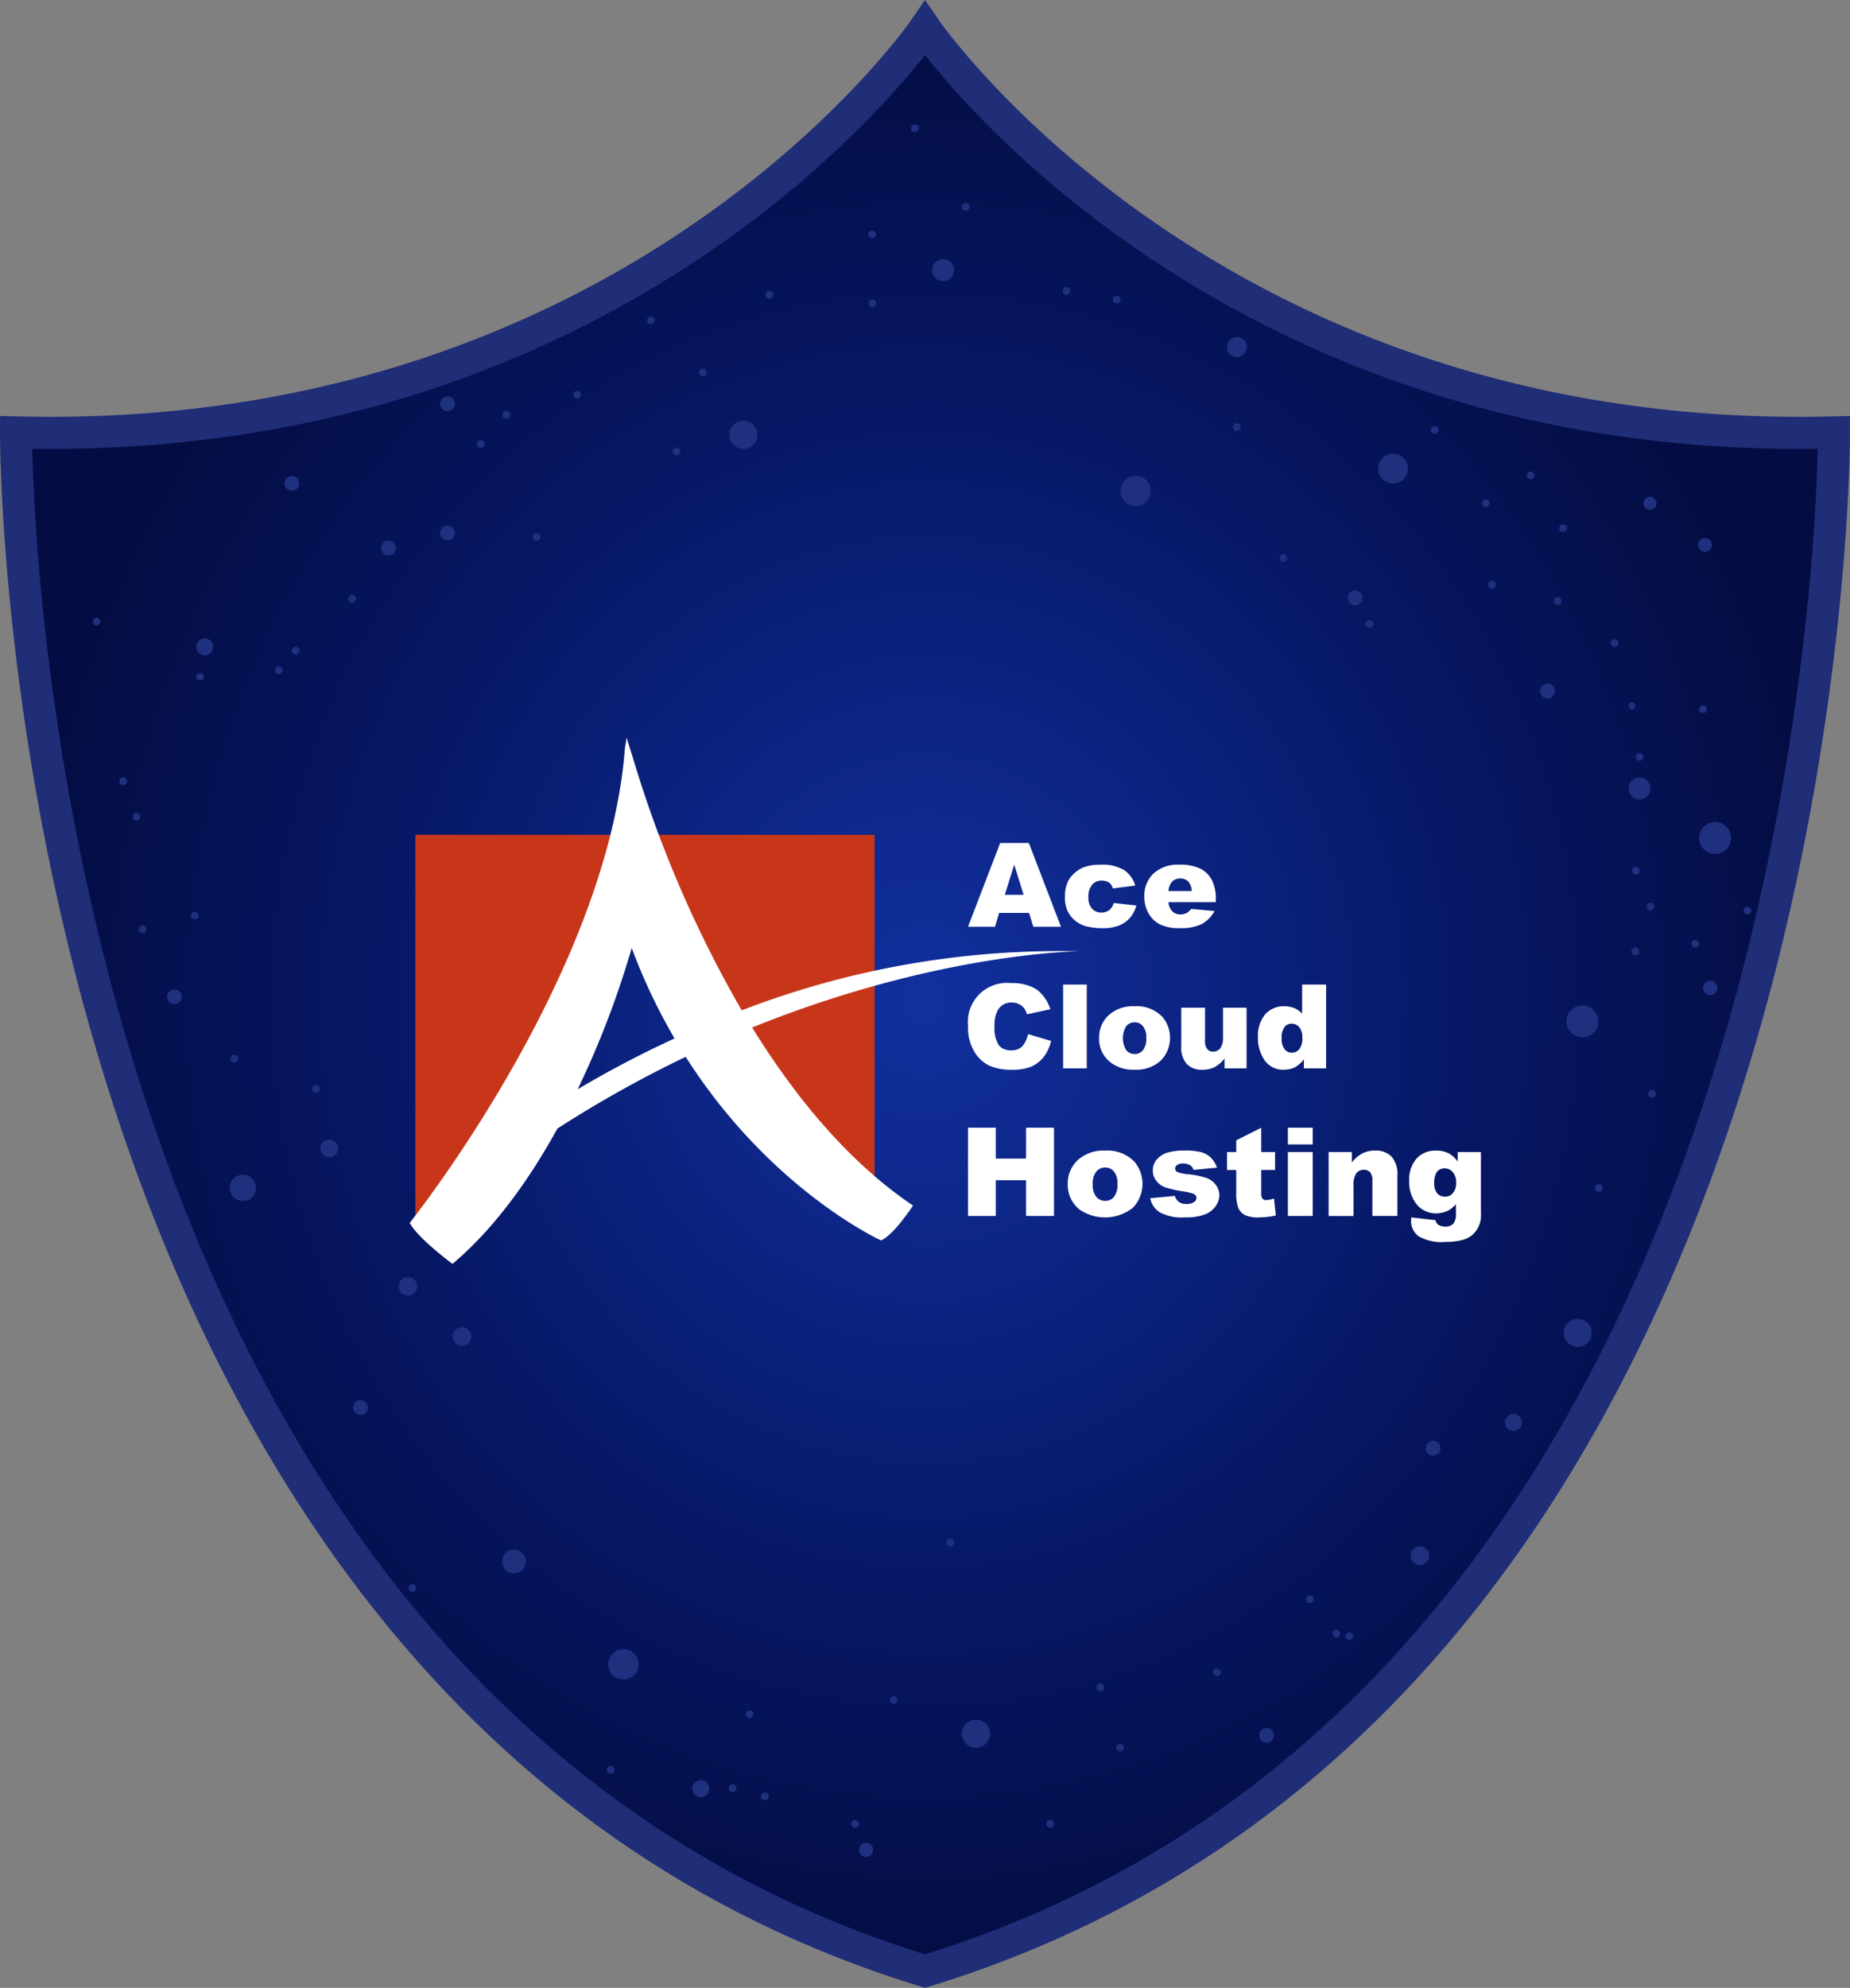 <svg xmlns="http://www.w3.org/2000/svg" xmlns:xlink="http://www.w3.org/1999/xlink" width="230.922" height="247.997" viewBox="0 0 230.922 247.997"><rect x="0" y="0" width="230.922" height="247.997" fill="#808080" stroke="none"/><defs><radialGradient id="radial-gradient" cx="0.5" cy="0.5" r="0.5" gradientUnits="objectBoundingBox"><stop offset="0" stop-color="#11309f"></stop><stop offset="0.619" stop-color="#061764"></stop><stop offset="1" stop-color="#040d43"></stop></radialGradient></defs><g id="footer-shield-logo" transform="translate(-63.419 -730.347)"><g id="Group_195359" data-name="Group 195359" transform="translate(65.42 734.042)"><g id="Group_195354" data-name="Group 195354" transform="translate(0 0)"><path id="Path_186570" data-name="Path 186570" d="M390.124,465.117c114.174-34.966,113.46-191.954,113.46-191.954-77.6,1.962-113.46-50.411-113.46-50.411s-35.858,52.373-113.46,50.411C276.664,273.163,275.949,430.151,390.124,465.117Z" transform="translate(-276.664 -222.907)" stroke="#202d77" stroke-miterlimit="10" stroke-width="4" fill="url(#radial-gradient)"></path><g id="Group_195355" data-name="Group 195355" transform="translate(9.569 11.842)"><path id="Path_186187" data-name="Path 186187" d="M391.527,484.814a1.759,1.759,0,1,0,1.759-1.759,1.758,1.758,0,0,0-1.759,1.759" transform="translate(-283.031 -284.058)" fill="#1f317e"></path><path id="Path_186188" data-name="Path 186188" d="M483.664,448.669a1.158,1.158,0,1,0,1.157-1.157,1.157,1.157,0,0,0-1.157,1.157" transform="translate(-319.158 -270.122)" fill="#1f317e"></path><path id="Path_186189" data-name="Path 186189" d="M234.536,403.679a1.157,1.157,0,1,0,1.158-1.157,1.157,1.157,0,0,0-1.158,1.157" transform="translate(-189.598 -252.481)" fill="#1f317e"></path><path id="Path_186190" data-name="Path 186190" d="M343.77,177.912a1.759,1.759,0,1,0,1.759-1.759,1.759,1.759,0,0,0-1.759,1.759" transform="translate(-264.306 -139.201)" fill="#1f317e"></path><path id="Path_186191" data-name="Path 186191" d="M272.289,242.025a.921.921,0,1,0,.922-.922.922.922,0,0,0-.922.922" transform="translate(-236.279 -189.189)" fill="#1f317e"></path><path id="Path_186192" data-name="Path 186192" d="M223.427,393.387a1.157,1.157,0,1,0,1.157-1.157,1.157,1.157,0,0,0-1.157,1.157" transform="translate(-185.242 -248.446)" fill="#1f317e"></path><path id="Path_186194" data-name="Path 186194" d="M498.871,446.918a.921.921,0,1,0,.922-.921.922.922,0,0,0-.922.921" transform="translate(-332.478 -281.789)" fill="#1f317e"></path><path id="Path_186195" data-name="Path 186195" d="M470.741,191.749a.921.921,0,1,0,.921-.922.922.922,0,0,0-.921.922" transform="translate(-314.091 -132.694)" fill="#1f317e"></path><path id="Path_186197" data-name="Path 186197" d="M452.589,485.669a.921.921,0,1,0,.922-.922.922.922,0,0,0-.922.922" transform="translate(-306.974 -284.722)" fill="#1f317e"></path><path id="Path_186198" data-name="Path 186198" d="M503.038,421.377a1.06,1.06,0,1,0,1.06-1.06,1.06,1.06,0,0,0-1.06,1.06" transform="translate(-326.755 -259.459)" fill="#1f317e"></path><path id="Path_186202" data-name="Path 186202" d="M234.319,262.225a1.059,1.059,0,1,0,1.06-1.06,1.06,1.06,0,0,0-1.06,1.06" transform="translate(-221.391 -197.056)" fill="#1f317e"></path><path id="Path_186205" data-name="Path 186205" d="M336.164,496.544a1.059,1.059,0,1,0,1.059-1.06,1.06,1.06,0,0,0-1.059,1.06" transform="translate(-261.324 -288.932)" fill="#1f317e"></path><path id="Path_186210" data-name="Path 186210" d="M515.1,402.556a1.75,1.75,0,1,0,1.75-1.75,1.75,1.75,0,0,0-1.75,1.75" transform="translate(-331.484 -251.809)" fill="#1f317e"></path><path id="Path_186212" data-name="Path 186212" d="M266.526,418.4a.921.921,0,1,0,.922-.922.922.922,0,0,0-.922.922" transform="translate(-234.019 -258.347)" fill="#1f317e"></path><path id="Path_186213" data-name="Path 186213" d="M228.323,334.109a.921.921,0,1,0,.922-.922.922.922,0,0,0-.922.922" transform="translate(-219.04 -225.295)" fill="#1f317e"></path><path id="Path_186215" data-name="Path 186215" d="M265.538,200.279a.477.477,0,1,0,.477-.477.476.476,0,0,0-.477.477" transform="translate(-233.632 -141.118)" fill="#1f317e"></path><path id="Path_186216" data-name="Path 186216" d="M528.391,274.706a.438.438,0,1,0,.438-.438.438.438,0,0,0-.438.438" transform="translate(-336.696 -202.193)" fill="#1f317e"></path><path id="Path_186217" data-name="Path 186217" d="M297.2,204.895a.478.478,0,1,0,.478-.478.478.478,0,0,0-.478.478" transform="translate(-246.046 -168.675)" fill="#1f317e"></path><path id="Path_186218" data-name="Path 186218" d="M277.925,455.744a.478.478,0,1,0,.478-.478.478.478,0,0,0-.478.478" transform="translate(-238.489 -273.162)" fill="#1f317e"></path><path id="Path_186219" data-name="Path 186219" d="M205.7,353.309a.478.478,0,1,0,.478-.478.478.478,0,0,0-.478.478" transform="translate(-178.29 -232.998)" fill="#1f317e"></path><path id="Path_186233" data-name="Path 186233" d="M253.958,210.926a.478.478,0,1,0,.478-.478.478.478,0,0,0-.478.478" transform="translate(-229.091 -145.292)" fill="#1f317e"></path><path id="Path_186235" data-name="Path 186235" d="M347.167,481.647a.478.478,0,1,0,.478-.478.478.478,0,0,0-.478.478" transform="translate(-265.638 -283.319)" fill="#1f317e"></path><path id="Path_186236" data-name="Path 186236" d="M326.888,189.545a.478.478,0,1,0,.478-.478.478.478,0,0,0-.478.478" transform="translate(-257.687 -165.108)" fill="#1f317e"></path><path id="Path_186237" data-name="Path 186237" d="M531.472,232.928a.815.815,0,1,0,.815-.814.815.815,0,0,0-.815.814" transform="translate(-337.904 -185.665)" fill="#1f317e"></path><path id="Path_186238" data-name="Path 186238" d="M507.522,227.392a.478.478,0,1,0,.478-.478.478.478,0,0,0-.478.478" transform="translate(-328.513 -183.626)" fill="#1f317e"></path><path id="Path_186239" data-name="Path 186239" d="M542.692,241.432a.859.859,0,1,0,.859-.859.859.859,0,0,0-.859.859" transform="translate(-342.303 -188.982)" fill="#1f317e"></path><path id="Path_186240" data-name="Path 186240" d="M529.9,285.185a.478.478,0,1,0,.478-.478.478.478,0,0,0-.478.478" transform="translate(-337.287 -206.286)" fill="#1f317e"></path><path id="Path_186241" data-name="Path 186241" d="M542.911,300.835a1.993,1.993,0,1,0,1.993-1.993,1.993,1.993,0,0,0-1.993,1.993" transform="translate(-342.389 -211.829)" fill="#1f317e"></path><path id="Path_186242" data-name="Path 186242" d="M528.428,291.062a1.372,1.372,0,1,0,1.372-1.372,1.372,1.372,0,0,0-1.372,1.372" transform="translate(-336.71 -208.24)" fill="#1f317e"></path><path id="Path_186243" data-name="Path 186243" d="M385.406,184.692a1.372,1.372,0,1,0,1.372-1.372,1.372,1.372,0,0,0-1.372,1.372" transform="translate(-280.632 -166.533)" fill="#1f317e"></path><path id="Path_186244" data-name="Path 186244" d="M498.3,233.1a.478.478,0,1,0,.478-.478.478.478,0,0,0-.478.478" transform="translate(-324.896 -185.865)" fill="#1f317e"></path><path id="Path_186245" data-name="Path 186245" d="M532.433,354.312a.478.478,0,1,0,.478-.478.478.478,0,0,0-.478.478" transform="translate(-338.281 -233.391)" fill="#1f317e"></path><path id="Path_186247" data-name="Path 186247" d="M541.338,323.507a.478.478,0,1,0,.478-.478.478.478,0,0,0-.478.478" transform="translate(-341.772 -221.312)" fill="#1f317e"></path><path id="Path_186248" data-name="Path 186248" d="M529.011,325.08a.478.478,0,1,0,.478-.478.478.478,0,0,0-.478.478" transform="translate(-336.939 -221.929)" fill="#1f317e"></path><path id="Path_186249" data-name="Path 186249" d="M524.778,261.813a.478.478,0,1,0,.478-.477.478.478,0,0,0-.478.477" transform="translate(-335.279 -197.123)" fill="#1f317e"></path><path id="Path_186250" data-name="Path 186250" d="M532.156,315.889a.478.478,0,1,0,.478-.478.478.478,0,0,0-.478.478" transform="translate(-338.172 -218.325)" fill="#1f317e"></path><path id="Path_186251" data-name="Path 186251" d="M376.737,478.72a.478.478,0,1,0,.478-.478.478.478,0,0,0-.478.478" transform="translate(-277.233 -282.171)" fill="#1f317e"></path><path id="Path_186253" data-name="Path 186253" d="M350.294,498.492a.478.478,0,1,0,.478-.478.478.478,0,0,0-.478.478" transform="translate(-266.864 -289.924)" fill="#1f317e"></path><path id="Path_186255" data-name="Path 186255" d="M443.127,473.034a.478.478,0,1,0,.478-.478.478.478,0,0,0-.478.478" transform="translate(-303.264 -279.942)" fill="#1f317e"></path><path id="Path_186256" data-name="Path 186256" d="M470.285,465.632a.478.478,0,1,0,.478-.478.478.478,0,0,0-.478.478" transform="translate(-313.913 -277.039)" fill="#1f317e"></path><path id="Path_186258" data-name="Path 186258" d="M477,206.956a1.865,1.865,0,1,0,1.866-1.865A1.865,1.865,0,0,0,477,206.956" transform="translate(-316.545 -164.034)" fill="#1f317e"></path><path id="Path_186259" data-name="Path 186259" d="M499.575,249.84a.478.478,0,1,0,.478-.478.478.478,0,0,0-.478.478" transform="translate(-325.397 -192.428)" fill="#1f317e"></path><path id="Path_186260" data-name="Path 186260" d="M388.362,446.417a.478.478,0,1,0,.477-.478.478.478,0,0,0-.477.478" transform="translate(-281.791 -269.505)" fill="#1f317e"></path><path id="Path_186262" data-name="Path 186262" d="M543.708,332.3a.9.9,0,1,0,.9-.9.9.9,0,0,0-.9.9" transform="translate(-342.702 -224.593)" fill="#1f317e"></path><path id="Path_186265" data-name="Path 186265" d="M474.412,197.35a.478.478,0,1,0,.478-.478.478.478,0,0,0-.478.478" transform="translate(-315.531 -135.064)" fill="#1f317e"></path><path id="Path_186267" data-name="Path 186267" d="M368.813,504.127a.478.478,0,1,0,.478-.478.478.478,0,0,0-.478.478" transform="translate(-274.125 -292.133)" fill="#1f317e"></path><path id="Path_186268" data-name="Path 186268" d="M370.386,509.194a.889.889,0,1,0,.889-.889.889.889,0,0,0-.889.889" transform="translate(-274.742 -293.959)" fill="#1f317e"></path><path id="Path_186269" data-name="Path 186269" d="M318.908,470.457a1.891,1.891,0,1,0,1.891-1.89,1.891,1.891,0,0,0-1.891,1.89" transform="translate(-254.558 -278.377)" fill="#1f317e"></path><path id="Path_186270" data-name="Path 186270" d="M391.527,172.308a.478.478,0,1,0,.478-.477.478.478,0,0,0-.478.477" transform="translate(-283.031 -162.028)" fill="#1f317e"></path><path id="Path_186271" data-name="Path 186271" d="M381.091,156.183a.478.478,0,1,0,.478-.478.478.478,0,0,0-.478.478" transform="translate(-278.94 -155.705)" fill="#1f317e"></path><path id="Path_186272" data-name="Path 186272" d="M337.559,153.827a.478.478,0,1,0,.477-.478.477.477,0,0,0-.477.478" transform="translate(-261.871 -122.903)" fill="#1f317e"></path><path id="Path_186273" data-name="Path 186273" d="M456.766,183.84a.478.478,0,1,0,.478-.478.478.478,0,0,0-.478.478" transform="translate(-308.612 -129.767)" fill="#1f317e"></path><path id="Path_186274" data-name="Path 186274" d="M372.332,177.952a.478.478,0,1,0,.478-.478.478.478,0,0,0-.478.478" transform="translate(-275.505 -164.241)" fill="#1f317e"></path><path id="Path_186275" data-name="Path 186275" d="M250.5,267.408a.478.478,0,1,0,.478-.478.478.478,0,0,0-.478.478" transform="translate(-227.736 -199.316)" fill="#1f317e"></path><path id="Path_186276" data-name="Path 186276" d="M202.33,320.512a.478.478,0,1,0,.478-.478.478.478,0,0,0-.478.478" transform="translate(-196.587 -220.138)" fill="#1f317e"></path><path id="Path_186278" data-name="Path 186278" d="M234.319,268.721a.478.478,0,1,0,.478-.478.478.478,0,0,0-.478.478" transform="translate(-221.391 -199.831)" fill="#1f317e"></path><path id="Path_186281" data-name="Path 186281" d="M332.164,170.044a.478.478,0,1,0,.477-.478.478.478,0,0,0-.477.478" transform="translate(-259.756 -129.262)" fill="#1f317e"></path><path id="Path_186282" data-name="Path 186282" d="M311.739,158.4a.478.478,0,1,0,.478-.478.478.478,0,0,0-.478.478" transform="translate(-251.747 -124.696)" fill="#1f317e"></path><path id="Path_186283" data-name="Path 186283" d="M291.945,220.924a.478.478,0,1,0,.478-.478.478.478,0,0,0-.478.478" transform="translate(-243.986 -181.09)" fill="#1f317e"></path><path id="Path_186284" data-name="Path 186284" d="M351.21,190.331a.478.478,0,1,0,.478-.478.478.478,0,0,0-.478.478" transform="translate(-267.223 -169.094)" fill="#1f317e"></path><path id="Path_186286" data-name="Path 186286" d="M372.332,192.092a.478.478,0,1,0,.478-.478.478.478,0,0,0-.478.478" transform="translate(-275.505 -169.785)" fill="#1f317e"></path><path id="Path_186288" data-name="Path 186288" d="M412.21,189.544a.478.478,0,1,0,.478-.478.478.478,0,0,0-.478.478" transform="translate(-291.141 -168.786)" fill="#1f317e"></path><path id="Path_186290" data-name="Path 186290" d="M241.346,347.1a.478.478,0,1,0,.478-.478.478.478,0,0,0-.478.478" transform="translate(-224.146 -230.562)" fill="#1f317e"></path><path id="Path_186291" data-name="Path 186291" d="M445.959,200.572a1.239,1.239,0,1,0,1.239-1.238,1.239,1.239,0,0,0-1.239,1.238" transform="translate(-304.374 -172.812)" fill="#1f317e"></path><path id="Path_186294" data-name="Path 186294" d="M529.112,308.529a.478.478,0,1,0,.478-.478.478.478,0,0,0-.478.478" transform="translate(-336.979 -215.44)" fill="#1f317e"></path><path id="Path_186295" data-name="Path 186295" d="M303.444,187.618a.478.478,0,1,0,.478-.478.478.478,0,0,0-.478.478" transform="translate(-248.495 -136.153)" fill="#1f317e"></path><path id="Path_186296" data-name="Path 186296" d="M513.075,253.177a.478.478,0,1,0,.478-.478.478.478,0,0,0-.478.478" transform="translate(-330.69 -193.736)" fill="#1f317e"></path><path id="Path_186301" data-name="Path 186301" d="M308.544,495.069a.478.478,0,1,0,.478-.478.478.478,0,0,0-.478.478" transform="translate(-244.364 -289.808)" fill="#1f317e"></path><path id="Path_186305" data-name="Path 186305" d="M408.877,504.127a.478.478,0,1,0,.478-.478.478.478,0,0,0-.478.478" transform="translate(-289.835 -292.133)" fill="#1f317e"></path><path id="Path_186306" data-name="Path 186306" d="M419.21,476.112a.478.478,0,1,0,.478-.478.478.478,0,0,0-.478.478" transform="translate(-293.886 -281.148)" fill="#1f317e"></path><path id="Path_186307" data-name="Path 186307" d="M462.21,458.047a.478.478,0,1,0,.478-.478.478.478,0,0,0-.478.478" transform="translate(-310.746 -274.065)" fill="#1f317e"></path><path id="Path_186310" data-name="Path 186310" d="M521.544,373.614a.478.478,0,1,0,.478-.478.478.478,0,0,0-.478.478" transform="translate(-334.011 -240.959)" fill="#1f317e"></path><path id="Path_186315" data-name="Path 186315" d="M542.922,275.4a.478.478,0,1,0,.478-.478.478.478,0,0,0-.478.478" transform="translate(-342.393 -202.45)" fill="#1f317e"></path><path id="Path_186316" data-name="Path 186316" d="M552.042,316.676a.478.478,0,1,0,.478-.478.478.478,0,0,0-.478.478" transform="translate(-345.969 -218.634)" fill="#1f317e"></path><path id="Path_186318" data-name="Path 186318" d="M447.21,156.969a.478.478,0,1,0,.478-.478.478.478,0,0,0-.478.478" transform="translate(-304.865 -119.231)" fill="#1f317e"></path><path id="Path_186319" data-name="Path 186319" d="M422.54,191.306a.478.478,0,1,0,.478-.478.478.478,0,0,0-.478.478" transform="translate(-295.192 -169.477)" fill="#1f317e"></path><path id="Path_186321" data-name="Path 186321" d="M423.21,488.472a.478.478,0,1,0,.478-.478.478.478,0,0,0-.478.478" transform="translate(-295.454 -285.995)" fill="#1f317e"></path><path id="Path_186322" data-name="Path 186322" d="M467.627,485.226a.478.478,0,1,0,.478-.478.478.478,0,0,0-.478.478" transform="translate(-312.87 -296.983)" fill="#1f317e"></path><path id="Path_186324" data-name="Path 186324" d="M221.26,297.442a.478.478,0,1,0,.478-.478.478.478,0,0,0-.478.478" transform="translate(-216.27 -211.092)" fill="#1f317e"></path><path id="Path_186325" data-name="Path 186325" d="M213.052,257.409a.478.478,0,1,0,.478-.478.478.478,0,0,0-.478.478" transform="translate(-213.052 -195.396)" fill="#1f317e"></path><path id="Path_186326" data-name="Path 186326" d="M233.249,317.723a.478.478,0,1,0,.478-.478.478.478,0,0,0-.478.478" transform="translate(-220.971 -219.045)" fill="#1f317e"></path><path id="Path_186327" data-name="Path 186327" d="M514.179,238.235a.478.478,0,1,0,.478-.478.478.478,0,0,0-.478.478" transform="translate(-331.123 -187.877)" fill="#1f317e"></path><path id="Path_186328" data-name="Path 186328" d="M206.416,290.158a.478.478,0,1,0,.478-.477.478.478,0,0,0-.478.477" transform="translate(-203.094 -208.237)" fill="#1f317e"></path><path id="Path_186329" data-name="Path 186329" d="M343.664,516.992a.478.478,0,1,0,.478-.478.478.478,0,0,0-.478.478" transform="translate(-264.265 -309.438)" fill="#1f317e"></path><path id="Path_186330" data-name="Path 186330" d="M487.819,218.078a.478.478,0,1,0,.478-.478.478.478,0,0,0-.478.478" transform="translate(-320.788 -179.974)" fill="#1f317e"></path><path id="Path_186331" data-name="Path 186331" d="M510.254,271.372a.921.921,0,1,0,.922-.921.922.922,0,0,0-.922.921" transform="translate(-329.584 -200.697)" fill="#1f317e"></path><path id="Path_186332" data-name="Path 186332" d="M424.168,168.694a1.887,1.887,0,1,0,1.337-1.337,1.842,1.842,0,0,0-1.337,1.337" transform="translate(-295.808 -123.47)" fill="#1f317e"></path><path id="Path_186333" data-name="Path 186333" d="M199.577,364.829a1.1,1.1,0,1,0,.782-.783,1.077,1.077,0,0,0-.782.783" transform="translate(-171.11 -237.382)" fill="#1f317e"></path><path id="Path_186334" data-name="Path 186334" d="M252.443,228.748a.921.921,0,1,0,.921-.922.921.921,0,0,0-.921.922" transform="translate(-228.497 -183.983)" fill="#1f317e"></path><path id="Path_186335" data-name="Path 186335" d="M284.388,212.408a.921.921,0,1,0,.922-.922.921.921,0,0,0-.922.922" transform="translate(-241.023 -177.577)" fill="#1f317e"></path><path id="Path_186336" data-name="Path 186336" d="M284.388,186.5a.921.921,0,1,0,.922-.922.921.921,0,0,0-.922.922" transform="translate(-241.023 -135.54)" fill="#1f317e"></path><path id="Path_186338" data-name="Path 186338" d="M559.671,338.087a1.991,1.991,0,1,0,1.563-1.563,1.993,1.993,0,0,0-1.563,1.563" transform="translate(-375.681 -226.589)" fill="#1f317e"></path><path id="Path_186340" data-name="Path 186340" d="M241.188,372.864a1.64,1.64,0,1,0,1.64-1.64,1.64,1.64,0,0,0-1.64,1.64" transform="translate(-224.084 -240.209)" fill="#1f317e"></path><path id="Path_186341" data-name="Path 186341" d="M289.058,469.8a1.476,1.476,0,1,0,1.477-1.477,1.476,1.476,0,0,0-1.477,1.477" transform="translate(-237.95 -290.543)" fill="#1f317e"></path></g><g id="ace-cloud-logo-dark" transform="translate(49.136 88.345)"><path id="Path_4" data-name="Path 4" d="M5.078,127.755V80.227H62.4v44.3L48.222,115l-15.887-32.1L8.355,127.657Z" transform="translate(-4.364 -68.116)" fill="#c8361a"></path><path id="Path_20" data-name="Path 20" d="M23328,493.518s24.732-30.924,26.873-59.323l.205-1.2.848,2.725a146.775,146.775,0,0,0,13.516,31.282,110.451,110.451,0,0,1,42.172-7.369s-17.654.12-40.871,9.514c5.232,8.458,11.893,16.694,20.08,22.208,0,0-2.422,3.722-4,4.347,0,0-13.783-6.257-24.375-22.9a147,147,0,0,0-16.01,8.948c-3.389,6.156-7.74,12.365-13.094,16.881C23333.344,498.635,23329,495.438,23328,493.518Zm20.975-16.674a129.34,129.34,0,0,1,12.082-6.334,72.276,72.276,0,0,1-5.344-11.286A114.549,114.549,0,0,1,23348.971,476.844Z" transform="translate(-23327.996 -432.999)" fill="#fff" stroke="rgba(0,0,0,0)" stroke-width="1"></path><path id="Path_19" data-name="Path 19" d="M23384.219,482.054a2.335,2.335,0,0,1-.914-1.932c0-.1.012-.233.02-.405l3.018.339a.96.96,0,0,0,.346.571,1.535,1.535,0,0,0,.869.232,1.342,1.342,0,0,0,1.012-.352,1.879,1.879,0,0,0,.33-1.235v-1.209a3.287,3.287,0,0,1-.918.777,3.4,3.4,0,0,1-1.561.372,3.074,3.074,0,0,1-2.617-1.395,4.382,4.382,0,0,1-.729-2.623,3.948,3.948,0,0,1,.926-2.836,3.128,3.128,0,0,1,2.393-.976,3.377,3.377,0,0,1,1.568.319,3.252,3.252,0,0,1,1.154,1.043V471.56h2.906v7.531l.01.352a3.18,3.18,0,0,1-.318,1.434,3.031,3.031,0,0,1-.857,1.1,3.381,3.381,0,0,1-1.381.611,8.639,8.639,0,0,1-1.9.186A5.694,5.694,0,0,1,23384.219,482.054Zm2.318-8.036a2.326,2.326,0,0,0-.346,1.408,1.9,1.9,0,0,0,.369,1.282,1.25,1.25,0,0,0,.984.418,1.226,1.226,0,0,0,.971-.431,1.893,1.893,0,0,0,.408-1.3,1.952,1.952,0,0,0-.42-1.335,1.312,1.312,0,0,0-1.021-.458A1.192,1.192,0,0,0,23386.537,474.018Zm-23.967,5.406a1.8,1.8,0,0,1-.832-.89,5.176,5.176,0,0,1-.258-1.933v-2.8h-1.15V471.56h1.15V470.1l3.119-1.574v3.035h1.727V473.8h-1.727v2.829a1.506,1.506,0,0,0,.1.671.547.547,0,0,0,.533.252,3.341,3.341,0,0,0,.961-.193l.23,2.112a10.22,10.22,0,0,1-2.15.246A3.789,3.789,0,0,1,23362.57,479.424Zm-10.621-.332a2.685,2.685,0,0,1-1.207-1.773l3.072-.286a1.5,1.5,0,0,0,.537.777,1.669,1.669,0,0,0,.918.232,1.571,1.571,0,0,0,.977-.266.589.589,0,0,0,.268-.485.56.56,0,0,0-.363-.512,6.512,6.512,0,0,0-1.328-.312,13.419,13.419,0,0,1-2.246-.518,2.4,2.4,0,0,1-1.076-.8,2.02,2.02,0,0,1-.436-1.282,2.085,2.085,0,0,1,.475-1.355,2.892,2.892,0,0,1,1.277-.857,7.082,7.082,0,0,1,2.2-.279,7.653,7.653,0,0,1,2.146.219,2.948,2.948,0,0,1,1.162.677,3.508,3.508,0,0,1,.758,1.236l-2.939.285a1.019,1.019,0,0,0-.395-.565,1.582,1.582,0,0,0-.887-.239,1.182,1.182,0,0,0-.756.186.519.519,0,0,0-.248.445.484.484,0,0,0,.3.445,4.938,4.938,0,0,0,1.332.265,9.575,9.575,0,0,1,2.314.485,2.525,2.525,0,0,1,1.154.877,2.166,2.166,0,0,1,.406,1.248,2.375,2.375,0,0,1-.434,1.342,2.8,2.8,0,0,1-1.32,1.042,6.562,6.562,0,0,1-2.492.385A5.936,5.936,0,0,1,23351.949,479.091Zm-10.023-.352a3.9,3.9,0,0,1-1.477-3.168,3.951,3.951,0,0,1,1.25-3.008,4.738,4.738,0,0,1,3.389-1.182,4.668,4.668,0,0,1,3.68,1.388,4.281,4.281,0,0,1-.223,5.771,5.641,5.641,0,0,1-6.619.2Zm2.09-4.742a2.3,2.3,0,0,0-.453,1.567,2.365,2.365,0,0,0,.439,1.574,1.416,1.416,0,0,0,1.117.511,1.352,1.352,0,0,0,1.1-.5,2.438,2.438,0,0,0,.434-1.614,2.324,2.324,0,0,0-.434-1.541,1.361,1.361,0,0,0-1.068-.5A1.4,1.4,0,0,0,23344.016,474Zm34.455,5.539v-4.383a1.56,1.56,0,0,0-.281-1.063.985.985,0,0,0-.795-.312,1.158,1.158,0,0,0-.922.419,2.518,2.518,0,0,0-.352,1.508v3.832h-3.111V471.56h2.9v1.3a4.3,4.3,0,0,1,1.326-1.136,3.4,3.4,0,0,1,1.6-.345,2.681,2.681,0,0,1,2.029.757,3.265,3.265,0,0,1,.732,2.331v5.067Zm-10.547,0V471.56h3.1v7.976Zm-32.68,0V475.08h-3.783v4.456H23328V468.525h3.461v3.852h3.783v-3.852h3.486v11.011Zm32.68-8.926v-2.085h3.1v2.085Zm-37.23-9.809a4.429,4.429,0,0,1-1.891-1.74,5.776,5.776,0,0,1-.8-3.194,4.877,4.877,0,0,1,5.393-5.379,5.643,5.643,0,0,1,3.178.8,4.933,4.933,0,0,1,1.7,2.457l-2.924.631a2.178,2.178,0,0,0-.311-.7,1.82,1.82,0,0,0-.689-.571,1.866,1.866,0,0,0-.881-.2,1.945,1.945,0,0,0-1.715.883,3.785,3.785,0,0,0-.445,2.059,3.986,3.986,0,0,0,.527,2.384,1.868,1.868,0,0,0,1.5.644,1.907,1.907,0,0,0,1.451-.518,3.289,3.289,0,0,0,.7-1.514l2.879.857a5.348,5.348,0,0,1-.908,1.986,4.015,4.015,0,0,1-1.555,1.209,5.9,5.9,0,0,1-2.365.4A6.923,6.923,0,0,1,23330.693,460.8Zm34.33-.684a4.875,4.875,0,0,1-.836-2.862,4.238,4.238,0,0,1,.908-2.883,3.094,3.094,0,0,1,2.344-1,3.5,3.5,0,0,1,1.27.226,2.9,2.9,0,0,1,.994.691v-3.626h2.994V461.12h-2.775V460a3.905,3.905,0,0,1-1.066.963,3.025,3.025,0,0,1-1.416.325A2.775,2.775,0,0,1,23365.023,460.117Zm2.479-4.151a2.255,2.255,0,0,0-.355,1.408,2.115,2.115,0,0,0,.365,1.361,1.109,1.109,0,0,0,.9.432,1.174,1.174,0,0,0,.936-.438,2.126,2.126,0,0,0,.375-1.415,1.933,1.933,0,0,0-.385-1.328,1.214,1.214,0,0,0-.963-.438A1.068,1.068,0,0,0,23367.5,455.966Zm-12.2,4.609a3.1,3.1,0,0,1-.689-2.2v-4.822h2.971v4.164a1.5,1.5,0,0,0,.285,1.009.9.9,0,0,0,.734.306,1.105,1.105,0,0,0,.875-.405,2.286,2.286,0,0,0,.346-1.428v-3.646h2.945v7.571h-2.758V459.9a4.1,4.1,0,0,1-1.246,1.076,3.383,3.383,0,0,1-1.547.319A2.563,2.563,0,0,1,23355.3,460.576Zm-9.537-.213a3.68,3.68,0,0,1-1.4-3.009,3.763,3.763,0,0,1,1.178-2.856,4.493,4.493,0,0,1,3.221-1.123,4.432,4.432,0,0,1,3.494,1.322,4.059,4.059,0,0,1-.223,5.479,4.564,4.564,0,0,1-3.268,1.116A4.652,4.652,0,0,1,23345.764,460.363Zm1.98-4.5a2.868,2.868,0,0,0,0,2.988,1.321,1.321,0,0,0,1.041.485,1.289,1.289,0,0,0,1.043-.478,2.28,2.28,0,0,0,.414-1.534,2.166,2.166,0,0,0-.416-1.468,1.273,1.273,0,0,0-1.023-.478A1.325,1.325,0,0,0,23347.744,455.861Zm-7.877,5.26V450.667h2.951V461.12Zm12.168-17.918a3.471,3.471,0,0,1-1.465-1.348,4.215,4.215,0,0,1-.57-2.172,3.838,3.838,0,0,1,1.152-2.876,4.491,4.491,0,0,1,3.2-1.1,5.86,5.86,0,0,1,2.627.492,3.268,3.268,0,0,1,1.455,1.428,5.155,5.155,0,0,1,.5,2.431v.326h-5.922a1.932,1.932,0,0,0,.389,1.043,1.4,1.4,0,0,0,1.113.492,1.752,1.752,0,0,0,.83-.213,2.269,2.269,0,0,0,.516-.478l2.908.266a4.1,4.1,0,0,1-1.615,1.634,5.916,5.916,0,0,1-2.7.5A5.643,5.643,0,0,1,23352.035,443.2Zm1.322-5.227a2.128,2.128,0,0,0-.35,1.023h2.912a1.865,1.865,0,0,0-.455-1.209,1.375,1.375,0,0,0-.98-.359A1.337,1.337,0,0,0,23353.357,437.976Zm-10.6,5.426a3.661,3.661,0,0,1-1.418-.73,3.518,3.518,0,0,1-.912-1.175,4.058,4.058,0,0,1-.33-1.793,4.2,4.2,0,0,1,.4-1.946,3.336,3.336,0,0,1,.818-1.023,3.875,3.875,0,0,1,1.057-.677,6.017,6.017,0,0,1,2.215-.346,5.165,5.165,0,0,1,2.879.664,3.477,3.477,0,0,1,1.4,1.939l-2.787.359a1.344,1.344,0,0,0-.475-.73,1.634,1.634,0,0,0-.928-.246,1.492,1.492,0,0,0-1.189.518,2.3,2.3,0,0,0-.463,1.561,2.048,2.048,0,0,0,.453,1.421,1.523,1.523,0,0,0,1.158.485,1.588,1.588,0,0,0,.971-.292,1.79,1.79,0,0,0,.588-.9l2.816.312a3.956,3.956,0,0,1-.762,1.494,3.589,3.589,0,0,1-1.352.983,5.431,5.431,0,0,1-2.1.352A7.9,7.9,0,0,1,23342.76,443.4Zm-6.607.053-.537-1.727h-3.734l-.514,1.727H23328l4.012-10.453h3.582l4.008,10.453Zm-3.559-3.985h2.346l-1.172-3.759Z" transform="translate(-23258.305 -419.88)" fill="#fff"></path></g></g></g></g></svg>